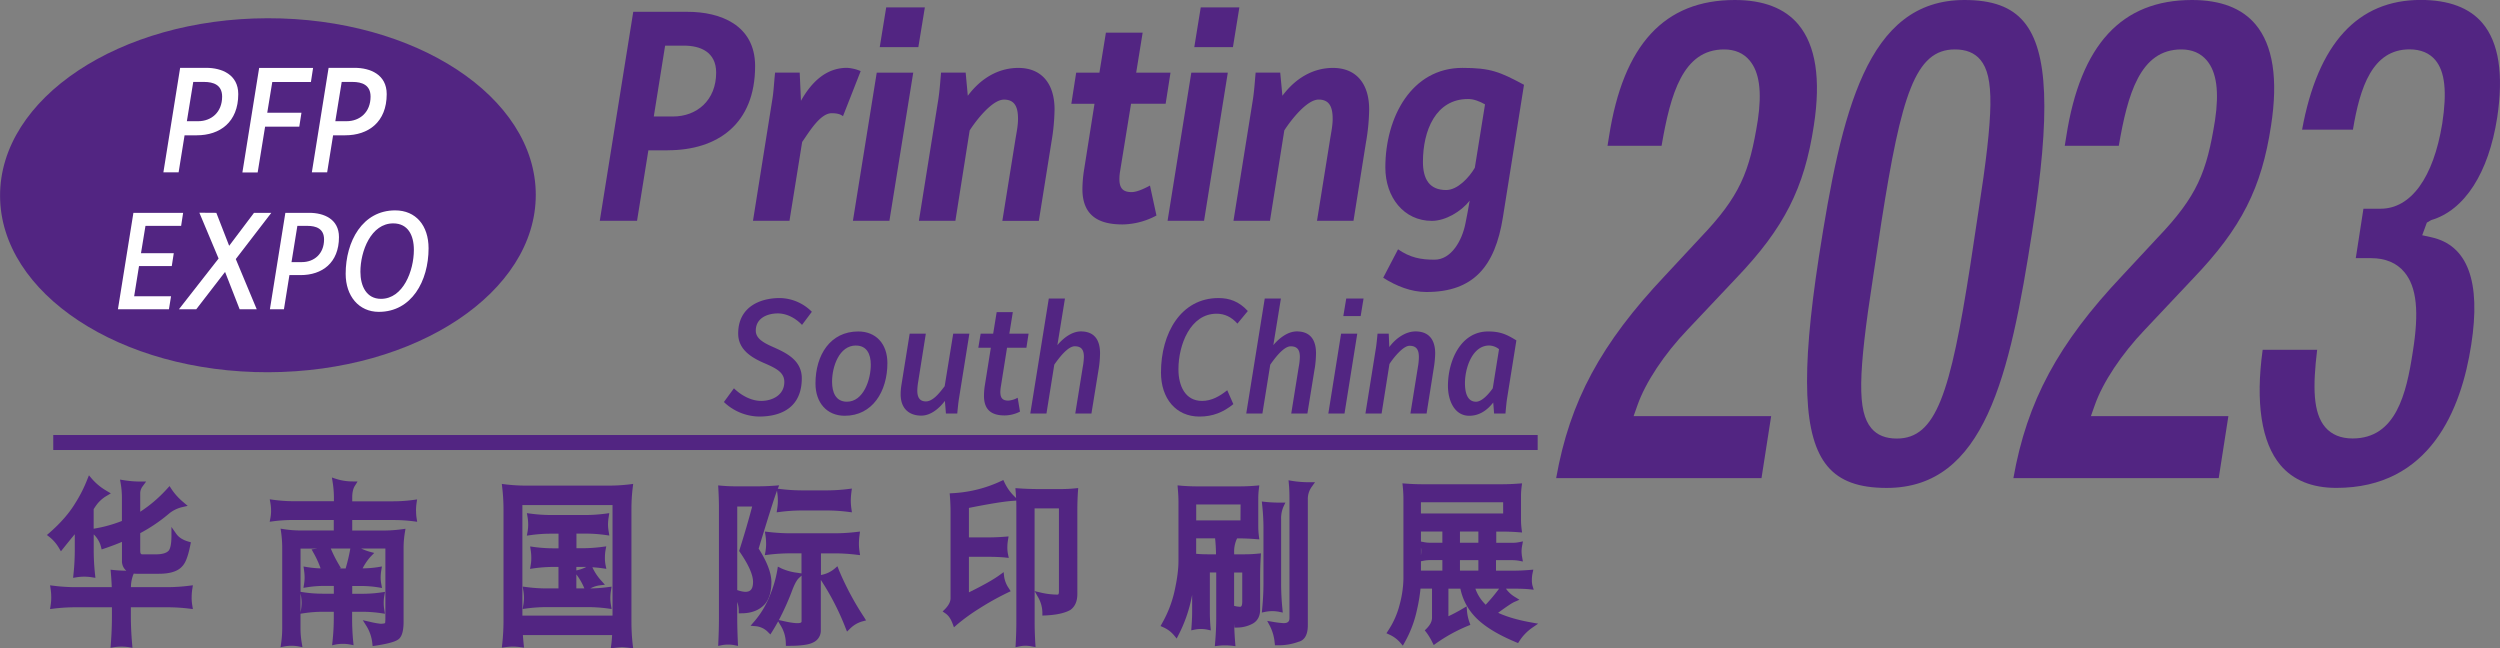 <svg id="圖層_1" data-name="圖層 1" xmlns="http://www.w3.org/2000/svg" viewBox="0 0 1959.31 508.05"><rect x="0" y="0" width="1959.31" height="508.05" fill="#808080" stroke="none"/><defs><style>.cls-1{fill:#522582;}.cls-2{fill:#fff;}</style></defs><path class="cls-1" d="M231.18,304.66c116-.3,209.84-62.62,209.67-139.23S346.58,27,230.62,27.23,20.78,89.9,21,166.45s94.3,138.49,210.23,138.21" transform="translate(-20.95 -12.93)"/><path class="cls-1" d="M171.16,481.22a43.14,43.14,0,0,1,.49-6.59l.47-3-2.75.34a139.26,139.26,0,0,1-17.31,1.13H123.57a27.4,27.4,0,0,1,1.77-9.63l.42-1a21.86,21.86,0,0,0,2.52.14h17.06c9.25,0,15.42-2.08,18.78-6.26,2.4-2.63,4.3-7.8,6-16.26l.44-2.15-1.95-.56c-4.35-1.22-7.56-3.29-9.55-6.13l-3.74-5.33v6.72c0,9.26-1.74,11.6-2.63,12.28-1.8,1.64-5.12,2.47-9.84,2.47H132.65c-.89,0-1.8,0-1.8-3V430.77a126.43,126.43,0,0,0,23-15.67,26,26,0,0,1,9.83-4.71l4.36-1-3.52-3a48,48,0,0,1-9.26-10.29l-1.43-2.22-1.74,1.9A106.4,106.4,0,0,1,130.85,414V399.56a9,9,0,0,1,1.92-5.52l2.71-3.71h-4.34a82,82,0,0,1-13.24-1.07l-2.9-.47.56,3.15a65.83,65.83,0,0,1,.94,10.89v18.38a105.85,105.85,0,0,1-21.65,6l-.49.08V411.93l0,0c.5-.73,1-1.54,1.62-2.42a26.38,26.38,0,0,1,8.48-7.92l3.35-2-3.37-2a44.81,44.81,0,0,1-11.64-9.62l-2.14-2.52-1.28,3.18a108.47,108.47,0,0,1-9.67,19c-4.59,7.56-11.27,15.21-19.85,22.73l-2.15,1.87L60,434a31.45,31.45,0,0,1,7.23,8.54L68.7,445l1.79-2.24c3.1-3.88,6.11-7.58,9.07-11.16v12.25a184.19,184.19,0,0,1-1,18.95l-.32,3,2.68-.43a37.84,37.84,0,0,1,12.11,0l2.7.43-.33-3a179.68,179.68,0,0,1-1-18.94V431.74a20.88,20.88,0,0,1,5.65,9.51l.56,2.28,2.06-.69c4.76-1.59,9.41-3.34,13.87-5.24v14.87a9.75,9.75,0,0,0,3.41,7.75c-3.88-.06-7.11-.25-9.83-.54l-2.51-.27.25,2.76c.24,3,.54,6.82.67,10.93H80.14A138.43,138.43,0,0,1,62.93,472l-2.73-.34.44,3a44.43,44.43,0,0,1,.47,6.61,39.77,39.77,0,0,1-.47,6l-.45,3,2.74-.34a138.92,138.92,0,0,1,17.21-1.06h28.53v6.71c0,7.28-.28,14.73-.87,22.16l-.21,2.88,2.61-.45a37.59,37.59,0,0,1,11.93,0l2.63.45-.25-2.92c-.65-7.4-1-14.85-1-22.12v-6.71h28.53a139.82,139.82,0,0,1,17.31,1.06l2.76.35-.48-3a37.12,37.12,0,0,1-.49-6" transform="translate(-20.95 -12.93)"/><path class="cls-1" d="M347,413.4a42.76,42.76,0,0,1,.39-6.06l.44-3-2.75.38a115.44,115.44,0,0,1-15.74,1.09H297v-3c0-3.85.67-6.87,2-9l2.19-3.51-3.88-.06a42.84,42.84,0,0,1-13-2l-3.23-1.08.57,3.65a78,78,0,0,1,1,11.92v3H251a115,115,0,0,1-15.79-1.09l-2.86-.4.55,3.09a33.85,33.85,0,0,1,.5,6,29.24,29.24,0,0,1-.5,5.4l-.59,3.11,2.89-.39a121.64,121.64,0,0,1,15.8-1h31.54v8.23H256.91a86.82,86.82,0,0,1-13.3-1l-2.75-.44.42,3a86.06,86.06,0,0,1,.85,12v63.31a80.23,80.23,0,0,1-.85,11.42l-.45,3.19,2.88-.6a30.93,30.93,0,0,1,11.35,0l2.93.58-.53-3.22a68.84,68.84,0,0,1-1-11.37V493.91l2.67-.39a98.36,98.36,0,0,1,14.78-1.12h8.64v5.22a171.5,171.5,0,0,1-1,17.93l-.32,3.11,2.79-.62a31,31,0,0,1,11.29,0l2.73.55-.29-3c-.57-6-.84-11.91-.84-18V492.4h8.09a101.45,101.45,0,0,1,14.83,1.12l2.82.42-.51-3.1a33.37,33.37,0,0,1-.46-5.5,31.83,31.83,0,0,1,.45-5.43l.56-3.11-2.86.42a104.51,104.51,0,0,1-14.83,1.07H297v-6.1h6.63a83.54,83.54,0,0,1,13.73,1.06l3,.49-.61-3.2a26.33,26.33,0,0,1-.46-5,33.22,33.22,0,0,1,.46-5.51l.53-3.15-2.88.49a80.72,80.72,0,0,1-12.25,1,42.35,42.35,0,0,1,6.28-9.22l2.81-2.86-3.72-1a47,47,0,0,1-6.54-2.46h19v54.75a26,26,0,0,1-.21,3.64c-.11.09-.84.56-3.56.56a63,63,0,0,1-8.78-1.63L305.28,499l2.94,4.67a31.8,31.8,0,0,1,4.51,13.34l.25,2.29,2.09-.31c13.72-2.09,17.22-4.06,18.77-5.54,2.3-2.29,3.41-6.65,3.41-13.3V442.25a74.59,74.59,0,0,1,1-11.92l.48-3-2.79.39a108.72,108.72,0,0,1-14.79,1H297v-8.23h32.38a122.18,122.18,0,0,1,15.75,1l2.76.38-.46-3a36.17,36.17,0,0,1-.39-5.49m-55.16,45.07h-5.15l1.4-.28-1.66-2.87a97.15,97.15,0,0,1-6.26-12.45H295.5a144.06,144.06,0,0,1-3.66,15.6m-23.51-15.39-3.19.43,1.67,3a72.62,72.62,0,0,1,5.4,11.89,78.77,78.77,0,0,1-10.59-1l-2.79-.48.42,3.07a39.69,39.69,0,0,1,.43,5.58,32.48,32.48,0,0,1-.42,5l-.49,3.1,2.85-.46a83.43,83.43,0,0,1,13.7-1.06h7.26v6.1h-8.64a101.69,101.69,0,0,1-14.79-1.07l-2.66-.4V442.87h13.15c-.43.08-.87.15-1.31.21m-11.49,47.77-.35,2.11V477.9l.35,2a33.26,33.26,0,0,1,.49,5.43,36.69,36.69,0,0,1-.49,5.51" transform="translate(-20.95 -12.93)"/><path class="cls-1" d="M430.54,490.22l2.84-.39a120.62,120.62,0,0,1,15.83-1.09h32.5a120.43,120.43,0,0,1,15.77,1.09l2.81.39-.51-3.05a33.42,33.42,0,0,1-.49-5.46,38.55,38.55,0,0,1,.49-6l.49-3-2.78.35a125.75,125.75,0,0,1-13.87,1.05,20.82,20.82,0,0,1,7.1-2.39l4.31-.53L492,467.81a39.74,39.74,0,0,1-6.79-10.31c2.74.17,5.37.45,7.95.81l3,.43-.66-3.18a27.78,27.78,0,0,1-.46-5.37,35,35,0,0,1,.47-6l.57-3.08-2.87.39a118,118,0,0,1-15.82,1.08h-4.67V431.13h7.15a113.2,113.2,0,0,1,15.8,1.12l2.82.39-.49-3.06a33.53,33.53,0,0,1-.53-5.49,37.16,37.16,0,0,1,.53-6l.46-3-2.78.38a120,120,0,0,1-15.81,1.09H452.55a121.71,121.71,0,0,1-15.84-1.09l-2.82-.38.52,3.07a34.63,34.63,0,0,1,.48,6,31.31,31.31,0,0,1-.47,5.45l-.56,3.11,2.87-.4a114.35,114.35,0,0,1,15.82-1.12h6.13v11.46H455a117.41,117.41,0,0,1-15.78-1.08l-2.78-.39.45,3a37.68,37.68,0,0,1,.44,6.05,30.16,30.16,0,0,1-.43,5.44l-.53,3.1,2.86-.42A111.86,111.86,0,0,1,455,457.25h3.64v16.84h-9.47A119.5,119.5,0,0,1,433.37,473l-2.8-.36.51,3a36.71,36.71,0,0,1,.5,6,32.11,32.11,0,0,1-.49,5.42Zm42.11-16.13v-11l.22.3a47.63,47.63,0,0,1,6.05,10.67Zm1.38-14.4-1.38.31v-2.75h4.67c1,0,2.07,0,3.08,0a25.25,25.25,0,0,1-6.37,2.4" transform="translate(-20.95 -12.93)"/><path class="cls-1" d="M516.83,395.08l.36-2.89-2.65.33a138.14,138.14,0,0,1-16.8,1H433.65a137.89,137.89,0,0,1-16.8-1l-2.62-.33.33,2.87a148.46,148.46,0,0,1,1,16.78V499.7a167.31,167.31,0,0,1-1,17.92l-.3,2.86,2.59-.33a49,49,0,0,1,6.09-.49,51.91,51.91,0,0,1,6.11.49l2.59.32-.29-2.84c-.23-2.3-.44-4.65-.6-7h69.93c-.13,2.59-.35,5.1-.67,7.5l-.37,2.88,2.65-.29c3.18-.35,5.19-.51,6.16-.51s3.06.16,6.1.51l2.62.3-.34-2.86a156.7,156.7,0,0,1-1-17.86V411.84a137.41,137.41,0,0,1,1-16.76M501,495.4H430.35V408.77H501Z" transform="translate(-20.95 -12.93)"/><path class="cls-1" d="M625.52,468.92c-.08-7-3.45-15.76-10-26.05,7.82-25.68,12.53-40.55,14.39-45.38l.18,1.34a44.71,44.71,0,0,1,.48,6.63,37.08,37.08,0,0,1-.48,6l-.46,3,2.77-.35a137.16,137.16,0,0,1,17.3-1.11h18.93a136.81,136.81,0,0,1,17.27,1.11l2.72.34-.42-2.95a43.7,43.7,0,0,1-.46-6.08,52.28,52.28,0,0,1,.46-6.66l.38-2.92-2.68.32a137.24,137.24,0,0,1-17.27,1.09H649.69a138.39,138.39,0,0,1-17.32-1.09l-1.86-.22,1.1-2.64-3.47.26c-4.58.35-9.43.52-14.42.52H598.19c-4.21,0-8.26-.17-12-.51l-2.4-.22.14,2.63c.32,5.42.47,10.24.47,14.75v86.41c0,5.78-.14,11.85-.47,19.14l-.12,2.88,2.6-.53a25.73,25.73,0,0,1,10.38,0l2.57.5-.14-2.85c-.23-5.65-.48-12.35-.48-19.14V484.71a20.54,20.54,0,0,1,1.17,6.6v2.28H602c7.77,0,13.86-2.33,18.15-6.92,3.57-3.89,5.37-9.86,5.37-17.75m-26.77-59h11.69C607.5,421,604.28,432,600.6,443.6l-.37,1.14.67,1c6.78,9.87,10.23,17.7,10.23,23.24,0,6.88-3.14,7.79-6.22,7.79a23.09,23.09,0,0,1-6.16-1.38Z" transform="translate(-20.95 -12.93)"/><path class="cls-1" d="M678.33,459.38l-1.1-2.69-2.1,1.85a22.62,22.62,0,0,1-9.85,4.84l-.92.24v-17h10.57a141.9,141.9,0,0,1,17.33,1.07L695,448l-.42-2.95a39.42,39.42,0,0,1-.47-6,50.76,50.76,0,0,1,.47-6.63l.37-2.89-2.65.3a146.65,146.65,0,0,1-17.34,1.05H640.47a149,149,0,0,1-17.33-1.05l-2.74-.32.48,3a44.55,44.55,0,0,1,.48,6.55,34.76,34.76,0,0,1-.47,5.95l-.55,3,2.81-.34a144.05,144.05,0,0,1,17.32-1.07h8.63v15.73l-3-.46A43.69,43.69,0,0,1,633,458.25L630.58,457l-.47,2.92a92.45,92.45,0,0,1-6,20.21,70.1,70.1,0,0,1-11.93,19.75l-3,3.47,4.33.37a15.4,15.4,0,0,1,9.47,4.72l1.75,1.72,1.33-2.13c1.63-2.58,3.2-5.3,4.75-8.13l2,3.32a26.82,26.82,0,0,1,4,13.67l.06,2.21h2c9.63,0,15.95-.87,19.25-2.61a10.2,10.2,0,0,0,6.13-9.75V467.41a200.66,200.66,0,0,1,19.37,37.65l1.16,2.88,2.13-2.09a22.32,22.32,0,0,1,9.8-5.9l3-.8L698,496.4a224.91,224.91,0,0,1-19.71-37m-46.92,39.49A205.22,205.22,0,0,0,641.29,477c2-5.54,3.92-9.29,5.86-11.12l2-1.84v36.09c-.16,1.92-6.42,1.32-14.05-.43Z" transform="translate(-20.95 -12.93)"/><path class="cls-1" d="M852.94,396.21H834.6c-5.05,0-10.1-.18-15.45-.55l-2.4-.16.2,2.63c.14,1.79.25,3.48.33,5.13l-1.74-1.72A37.44,37.44,0,0,1,808.17,391l-.91-1.9-1.77.86a101.64,101.64,0,0,1-38.1,9.5l-2.15.13.19,2.34c.34,4.54.49,8.39.49,12.11v67.69c0,2.71-1.41,5.54-4.21,8.43l-2,2,2.29,1.57c2.3,1.56,4.1,4.18,5.53,8l1.06,2.85,2.17-1.94A150.58,150.58,0,0,1,788,490.11a214.39,214.39,0,0,1,22.71-12.71l2.33-1.12-1.46-2.3a21.67,21.67,0,0,1-3.65-9l-.41-3.68-2.82,2.07c-4.89,3.63-13.28,8.36-24.38,13.79V449.3h13.5c6.31,0,11.3.21,14.86.57l2.88.31-.66-3.09a26.76,26.76,0,0,1-.46-5.35,34.72,34.72,0,0,1,.48-5.51l.47-2.89-2.66.21c-4.75.39-9.63.57-14.91.57h-13.5V411c15.54-3.12,27-5,34-5.51l3.07-.23c.06,1.49.09,2.94.09,4.37v90.61c0,5.24-.16,10.8-.49,17l-.15,2.94,2.63-.58a24.11,24.11,0,0,1,10.46,0l2.61.48-.19-2.88c-.35-6-.53-11.56-.53-17v-24l2.53,4.49A24.74,24.74,0,0,1,837.88,493v2.37l2.16-.09c8.73-.38,15.34-1.81,19.81-4.34,3.61-2.6,5.44-6.8,5.44-12.43V412.91c0-4.94.16-9.92.48-14.8l.17-2.68-2.44.24c-3.66.36-7.12.54-10.56.54m-21.16,80V411.39h19.08v65c0,2.54-.64,2.54-1.21,2.54a56.39,56.39,0,0,1-13.12-1.61Z" transform="translate(-20.95 -12.93)"/><path class="cls-1" d="M1033.46,389.79l-2.66-.45.27,2.92c.32,3.54.46,7,.46,10.57v94.33c0,2.48-.79,4.14-4.62,4.14a68.35,68.35,0,0,1-8.55-1.06l-4.28-.7,2.19,4.11a36.28,36.28,0,0,1,3.68,13l.23,2H1022a45.47,45.47,0,0,0,16.67-2.75c3.3-.8,7.25-3.7,7.25-12.87V404.34a16.31,16.31,0,0,1,3-9.79l2.64-3.69h-4.26a83.51,83.51,0,0,1-13.86-1.07" transform="translate(-20.95 -12.93)"/><path class="cls-1" d="M996.29,447.35h-8.11V446a24.05,24.05,0,0,1,1.64-9.64l.66-1.48h1.3c4.33,0,8.76.19,13.55.58l2.57.19-.35-2.8a60.22,60.22,0,0,1-.46-7.59V403.78a61.4,61.4,0,0,1,.46-7.64l.35-2.82-2.59.24c-4.18.37-8.61.56-13.53.56h-32c-4.91,0-9.33-.19-13.47-.56l-2.49-.24.23,2.72c.33,3.94.5,7.36.5,10.45v45.88c0,6.61-1,14.56-3.2,24.31a91,91,0,0,1-9.59,24.62l-1.27,2.27,2.23,1A23.21,23.21,0,0,1,941.2,511l1.94,2.38,1.42-2.78A112,112,0,0,0,955,480.48c.09-.43.17-.85.26-1.27v13.16c0,3.41-.16,7.2-.49,11.57l-.22,3,2.68-.55a24.67,24.67,0,0,1,9.91,0l2.74.61-.26-3c-.32-3.78-.48-7.67-.48-11.54V461.61h5v35c0,6.72-.29,13.44-.87,19.95l-.23,2.79,2.53-.31a49.23,49.23,0,0,1,11.12,0l2.52.31-.23-2.76c-.4-5-.66-9.93-.77-14.81,0,.32.08.64.1.93l.17,2.07h1.9a26.25,26.25,0,0,0,11.84-2.83c4.14-2.08,6.32-5.95,6.32-11.19V465.62c0-5.62.16-11,.49-16.37l.16-2.64-2.42.23c-3.5.34-7,.51-10.51.51m-28.75,0c-3,0-6.07-.13-9.1-.39V434.84h14.85l0,.19c.42,3.85.65,7.89.71,12.32Zm20.64,14.26h6.38v22.7c0,4.17-1.22,4.17-1.74,4.17a19.06,19.06,0,0,1-4.64-.75Zm5-40.85H958.44V408.27h34.78Z" transform="translate(-20.95 -12.93)"/><path class="cls-1" d="M1023.52,492.45l2.77.57L1026,490a200.23,200.23,0,0,1-1-20V419.9a22.92,22.92,0,0,1,1.77-9.74l1.57-3.32h-3.43a114.66,114.66,0,0,1-12.47-.58l-2.56-.29.28,2.82a167.47,167.47,0,0,1,1,17.36V470c0,6.23-.32,12.79-1,20l-.27,3,2.72-.56a27.44,27.44,0,0,1,10.91,0" transform="translate(-20.95 -12.93)"/><path class="cls-1" d="M1220.86,500.72c-10.48-1.88-19.12-4.41-25.8-7.53,6.56-4.81,10.8-7.65,12.65-8.45l4.06-1.78-3.8-2.34a22.78,22.78,0,0,1-6.77-6.35h5.25c5.65,0,10.15.17,13.38.51l3.13.33-1-3.29a17.17,17.17,0,0,1-.43-4.61,23,23,0,0,1,.48-4.84l.64-3-2.84.24c-4.54.39-9,.57-13.41.57h-13v-8.24H1206a28.74,28.74,0,0,1,5.48.48l3,.58-.58-3.27a28.47,28.47,0,0,1-.47-4.85,25,25,0,0,1,.46-4.34l.64-3.32-3,.61a27.49,27.49,0,0,1-5.46.52h-12.47v-8.81h4.21c4.45,0,8.86.17,13.44.52l2.57.19-.36-2.79a58.22,58.22,0,0,1-.46-7.62V402.2a58.41,58.41,0,0,1,.46-7.68l.36-2.78-2.57.18c-4.58.35-9,.52-13.44.52h-61.82c-4.44,0-8.95-.17-13.43-.52l-2.49-.18.29,2.72a100.83,100.83,0,0,1,.49,10.37v61.85a83.49,83.49,0,0,1-2.94,20,65.77,65.77,0,0,1-8.87,20.22l-1.51,2.32,2.38,1.1a24.6,24.6,0,0,1,8.61,6.46l1.88,2.19,1.42-2.56a90.28,90.28,0,0,0,9.7-25.77,133.71,133.71,0,0,0,2.73-16.4h9v22.84c0,2.76-1.41,5.59-4.19,8.4l-1.48,1.5,1.32,1.68a46.94,46.94,0,0,1,4.61,7.67l1.08,2.14,1.87-1.34a126.67,126.67,0,0,1,24.86-13.67l2-.81-.77-2.15a34.59,34.59,0,0,1-1.89-8.91l-.27-3.46-2.79,1.64c-4,2.4-7.88,4.43-11.49,6.12V474.27h9.38a44.88,44.88,0,0,0,9.91,20.28c6.8,8,17.86,15.11,33.81,21.75l1.49.63.93-1.44a37.43,37.43,0,0,1,10.13-10.57l4.68-3.21Zm-35.55-13.85c-.34-.33-.66-.67-1-1.05a32.35,32.35,0,0,1-7.07-11.55h18.6a136.86,136.86,0,0,1-10.52,12.6m13.7-71.5h-64.45v-8.79H1199Zm-62.3,37a28.41,28.41,0,0,1,5.49-.48h9.16v8.24h-16.79V452.8Zm-2.14-4.25v-6.22a20.16,20.16,0,0,1,.22,2.93,24.68,24.68,0,0,1-.22,3.29m0-10.77v-7.86h16.79v8.81h-9.16a27.92,27.92,0,0,1-5.48-.52Zm45,22.78h-14.42V451.9h14.42Zm0-21.83h-14.42v-8.81h14.42Z" transform="translate(-20.95 -12.93)"/><rect class="cls-1" x="41.74" y="340.93" width="1163.37" height="11.75"/><path class="cls-1" d="M544.34,130.73H529.1L520.21,186H491l26.25-163.8H560c25,0,52.75,10,52.75,42.5,0,45.78-29.86,66-68.42,66m12.71-82H542.22l-8.88,55.53h15c18.86,0,33.88-12.78,33.88-34.38,0-16.27-12.48-21.15-25.2-21.15" transform="translate(-20.95 -12.93)"/><path class="cls-1" d="M681.61,104c-2.33-1.87-5.3-2.33-8.91-2.33-9.1,0-18,15.34-23.09,22.54L639.68,186h-28.6l15-94.1c1.28-7.21,1.48-14.65,2.33-22.07h19.28l1,22.07c8.25-14.65,19.7-25.8,36-25.8a31.46,31.46,0,0,1,10.79,2.56Z" transform="translate(-20.95 -12.93)"/><path class="cls-1" d="M718,186h-28.6L708.07,69.86h28.6ZM740.68,49.87H710.42l5.06-31.13h30.3Z" transform="translate(-20.95 -12.93)"/><path class="cls-1" d="M845.11,123.52l-10,62.51h-28.6l10.37-64.6c.86-5.11,1.92-10.23,1.92-15.34,0-8.58-2.12-15.1-11-15.1-9.32,0-22,16.5-26.9,24.17L769.71,186h-28.6l15.24-95.27c1.07-7,1.49-13.93,2.13-20.9h19.28L779.44,88c10-13.47,23.74-21.84,39.62-21.84,18.43,0,28.37,12.55,28.37,32.53a163,163,0,0,1-2.32,24.86" transform="translate(-20.95 -12.93)"/><path class="cls-1" d="M934.49,94.25H907.38l-8.48,52.26a37.73,37.73,0,0,0-.64,6.76c0,7.42,3,10.21,9.54,10.21,4.46,0,10.39-3,14.42-5.11l5.08,23.46a57.9,57.9,0,0,1-26.49,7c-15.46,0-31.54-4.42-31.54-27.65a101.57,101.57,0,0,1,1.47-16.27l8-50.64H860.58l3.8-24.39h18.21l5.09-31.37h28.8l-5.07,31.37H938.3Z" transform="translate(-20.95 -12.93)"/><path class="cls-1" d="M964.59,186H936L954.61,69.86h28.6ZM987.23,49.87H956.94L962,18.74h30.27Z" transform="translate(-20.95 -12.93)"/><path class="cls-1" d="M1091.65,123.52,1081.71,186h-28.6l10.37-64.6c.84-5.11,1.91-10.23,1.91-15.34,0-8.58-2.11-15.1-11-15.1-9.32,0-22,16.5-26.9,24.17L1016.25,186h-28.6l15.26-95.27c1.05-7,1.48-13.93,2.11-20.9h19.27L1026,88c10-13.47,23.75-21.84,39.61-21.84,18.43,0,28.39,12.55,28.39,32.53a161.73,161.73,0,0,1-2.33,24.86" transform="translate(-20.95 -12.93)"/><path class="cls-1" d="M1198.81,183.23c-6.14,38.57-23.07,58.55-59.94,58.55-12.06,0-23.51-4.64-33.88-11.16l11.64-22.3c9.53,6.5,17.58,8.13,28.6,8.13,13.34,0,21.61-15.34,24.16-28.11,1.27-6,2.32-12.07,3.38-18.13-6.77,8.6-19.06,15.82-29.66,15.82-21.8,0-36.43-18.37-36.43-41.83,0-39.73,20.76-78.07,60.37-78.07,22,0,29.22,3,48.29,13.25Zm-27.31-92.7c-25.43,0-35.36,24.86-35.36,49.25,0,13.49,5.07,22.08,18.2,22.08,8.9,0,18-9.76,22.46-17.43l8-49.71c-4.23-2.34-8.66-4.19-13.33-4.19" transform="translate(-20.95 -12.93)"/><path class="cls-1" d="M649.51,267.56c-5-5.26-11.87-9-19-9-7.53,0-17.23,3.26-17.23,13.52,0,6.14,6,9.51,13.7,12.88,10.15,4.52,22.35,10.27,22.35,24.43,0,22.52-15.63,30-33.44,30a40.78,40.78,0,0,1-27.6-11.4l7.87-10.74c5.7,5.62,13.58,9.88,21.34,9.88,8.32,0,18.14-4.26,18.14-14.89,0-7.77-7-10.9-15.85-14.77-10.73-4.64-20.31-11-20.31-23.15,0-20.53,16.65-27.81,32.74-27.81a36.27,36.27,0,0,1,25,10.77Z" transform="translate(-20.95 -12.93)"/><path class="cls-1" d="M683,338.78c-13.93,0-22.94-10.14-22.94-25.28,0-22.41,11.64-40.79,33.54-40.79,13.7,0,22.82,9.51,22.82,24.77,0,22.15-11.64,41.3-33.42,41.3m8.78-55.07c-13,0-18.72,16.27-18.72,28.42,0,8.25,2.85,15.63,11.64,15.63,12.91,0,18.71-17.14,18.71-29,0-8.38-3.19-15-11.63-15" transform="translate(-20.95 -12.93)"/><path class="cls-1" d="M772.45,325.75c-.57,3.78-.91,7.53-1.27,11.28H762.3l-.81-9.9c-4.34,5.76-11,11.53-18.48,11.53-9.7,0-16.2-5.64-16.2-16.66a45.06,45.06,0,0,1,.68-7.74l6.39-39.81h12.66l-6,37.8a47.07,47.07,0,0,0-.68,6.75c0,5.13,1.72,8.52,6.73,8.52,5.83,0,11.19-7.38,14.72-11.91L768,274.45h12.67Z" transform="translate(-20.95 -12.93)"/><path class="cls-1" d="M825.37,285.46H810.19l-4.8,30.16a29.73,29.73,0,0,0-.46,4.38c0,4.88,1.73,6.89,6.28,6.89a17.88,17.88,0,0,0,7.31-2.25l1.82,10.88a27.08,27.08,0,0,1-12,3c-9,0-16.21-3.26-16.21-15.27a51.53,51.53,0,0,1,.68-8.39l4.69-29.41h-9.82l1.83-11h9.81l2.74-16.88h12.66L812,274.44h15.07Z" transform="translate(-20.95 -12.93)"/><path class="cls-1" d="M882.06,301.73,876.34,337H863.67l5.84-36.3a48.41,48.41,0,0,0,.91-8c0-5.64-1.94-8.38-7.2-8.38-5.58,0-12.66,9.63-16,14.38L841.09,337H828.42l14.5-90.11h12.66l-5.93,36.53c4.44-5.37,11.3-10.75,18.37-10.75,10.26,0,15.06,6.25,15.06,17.14a83.4,83.4,0,0,1-1,11.89" transform="translate(-20.95 -12.93)"/><path class="cls-1" d="M990.74,266.56c-4.57-5.13-9.92-7.77-16.32-7.77-20.53,0-29.9,24.29-29.9,43.56,0,12.91,5.26,24.79,18.51,24.79,7.51,0,14-3.76,19.73-8.38l4.79,10.89c-7.87,6.38-16.1,9.75-26.59,9.75-18.37,0-30.12-14.14-30.12-34.54,0-30.79,15.63-58.34,45.06-58.34,8.56,0,16.1,2.64,23,10.16Z" transform="translate(-20.95 -12.93)"/><path class="cls-1" d="M1051.3,301.73l-5.71,35.3h-12.66l5.83-36.3a48.43,48.43,0,0,0,.92-8c0-5.64-2-8.38-7.2-8.38-5.6,0-12.67,9.63-16,14.38L1010.33,337H997.67l14.49-90.11h12.67l-5.94,36.53c4.46-5.37,11.31-10.75,18.38-10.75,10.26,0,15.07,6.25,15.07,17.14a80.59,80.59,0,0,1-1,11.89" transform="translate(-20.95 -12.93)"/><path class="cls-1" d="M1074.67,337H1062l10-62.58h12.67Zm12.66-76.35h-13.58l2.28-13.77h13.57Z" transform="translate(-20.95 -12.93)"/><path class="cls-1" d="M1144.6,301.6,1139,337h-12.66l5.83-36.29a47,47,0,0,0,.79-7.89c0-5.65-1.81-8.89-7.32-8.89-5.12,0-12.76,9.63-15.74,14.28L1103.75,337h-12.67l8.22-51.33c.57-3.75.91-7.5,1.25-11.25h8.79l.45,10.51c4.68-6.52,12.55-12.26,20.54-12.26,10.15,0,15.41,6.12,15.41,17.26a80.07,80.07,0,0,1-1.14,11.64" transform="translate(-20.95 -12.93)"/><path class="cls-1" d="M1202.07,325.27c-.58,3.87-.92,8.13-1.26,11.76h-8.9l-.68-8.63c-4.91,6.27-11.07,10.38-18.82,10.38-11.53,0-16.67-11.89-16.67-23.4,0-19.66,9.92-42.67,31.5-42.67,9.59,0,14.61,2.37,22.13,7Zm-14-41.56c-13.12,0-19,17.4-19,29.53,0,6.75,1.58,14.52,8.65,14.52,4.92,0,10.4-6.62,13.14-10.51l4.91-30.65a12.9,12.9,0,0,0-7.65-2.89" transform="translate(-20.95 -12.93)"/><path class="cls-2" d="M175.13,119H165.6l-4.67,29H149l13.13-81.9h20.44c12.18,0,25.11,5.24,25.11,20.57,0,22-14.4,32.3-32.52,32.3m5.72-41.83h-8.47l-5,30.78h8.79c10.49,0,18.84-7.08,18.84-19.28,0-9.18-6.78-11.5-14.18-11.5" transform="translate(-20.95 -12.93)"/><polygon class="cls-2" points="243.67 64.28 213.39 64.28 209.45 88.33 236.26 88.33 234.56 99.25 207.77 99.25 201.94 135.14 189.97 135.14 203.1 53.24 245.37 53.24 243.67 64.28"/><path class="cls-2" d="M291.51,119H282l-4.65,29h-12l13.13-81.9h20.44c12.18,0,25.1,5.24,25.1,20.57,0,22-14.4,32.3-32.52,32.3m5.73-41.83h-8.48l-5,30.78h8.77c10.5,0,18.85-7.08,18.85-19.28,0-9.18-6.78-11.5-14.18-11.5" transform="translate(-20.95 -12.93)"/><polygon class="cls-2" points="141.96 177 114.01 177 110.5 198.43 136.19 198.43 134.63 208.5 108.95 208.5 105.14 232.18 134.05 232.18 132.4 242.38 92.42 242.38 104.55 166.81 143.52 166.81 141.96 177"/><polygon class="cls-2" points="184.79 203.04 201.2 242.37 187.81 242.37 176.39 213.11 153.82 242.37 140.23 242.37 171.31 202.61 156.25 166.72 169.55 166.81 179.6 192.64 199.06 166.81 212.63 166.81 184.79 203.04"/><path class="cls-2" d="M256.57,228.51h-8.79l-4.3,26.8h-11l12.11-75.57h18.86c11.25,0,23.16,4.82,23.16,19,0,20.25-13.29,29.79-30,29.79m5.28-38.58H254l-4.59,28.4h8.11c9.68,0,17.4-6.54,17.4-17.78,0-8.47-6.24-10.62-13.09-10.62" transform="translate(-20.95 -12.93)"/><path class="cls-2" d="M317.86,257.34c-15.73,0-26-12.44-26-29.8,0-25.51,13.2-49.73,38.79-49.73,16.23,0,26.18,11.9,26.18,29.7,0,25.71-13.29,49.83-39,49.83M329.1,188c-17.29,0-25.69,21.63-25.69,37.93,0,11.25,4.78,21.21,16.12,21.21,17.39,0,25.78-22,25.78-38.36,0-11.58-4.68-20.78-16.21-20.78" transform="translate(-20.95 -12.93)"/><path class="cls-1" d="M1301.24,339.08l3-8.49c6.31-18,21-40.15,39.23-59.21l38.19-40.46c37.54-39.24,53.46-70.55,60.85-119.69,5.61-36.17,1.51-62.79-12.16-79.13-10.64-12.72-27.39-19.17-49.78-19.17-55.16,0-87.4,34.94-98.57,106.83l-1.2,7.43h42.36c6.94-40.41,16.65-75.52,49-75.52,8.45,0,15.2,2.91,20,8.64,7.65,9.07,9.75,24.39,6.43,46.82-6.46,40.55-13.88,59.54-45.09,92.14l-27.42,29.48c-50.42,53.35-74.84,98.49-85.54,158.92h160.93l7.57-48.59Z" transform="translate(-20.95 -12.93)"/><path class="cls-1" d="M1607.14,30.07c-9.77-11.69-24.57-17.14-46.61-17.14-76.58,0-96.31,87.34-114.11,201.51-14.18,92.29-12.15,141.31,6.77,163.89,9.72,11.6,24.46,17,46.41,17,76.75,0,96.4-87.33,114.11-201.5C1628.12,101.79,1626.15,52.82,1607.14,30.07Zm-35.69,148.79L1565.09,221c-15.61,100.1-26.64,135.63-57.52,135.63-8.87,0-15.39-2.64-20-8.08-11-13.17-10.67-41,1.46-119.11l6.36-42.11C1511.05,87.2,1522.08,51.67,1553,51.67c8.87,0,15.4,2.64,20,8.08C1583.92,72.92,1583.58,100.75,1571.45,178.86Z" transform="translate(-20.95 -12.93)"/><path class="cls-1" d="M1659.63,339.08l3-8.48c6.28-18,21-40.13,39.23-59.22L1740,230.92c37.54-39.24,53.46-70.55,60.85-119.69,5.61-36.17,1.52-62.79-12.15-79.13-10.65-12.72-27.39-19.17-49.79-19.17-55.16,0-87.4,34.94-98.56,106.83l-1.21,7.43h42.36c6.94-40.41,16.65-75.52,49-75.52,8.46,0,15.2,2.91,20,8.64,7.65,9.07,9.75,24.39,6.43,46.82-6.46,40.55-13.87,59.54-45.09,92.14l-27.42,29.48c-50.42,53.35-74.84,98.49-85.53,158.92h160.92l7.57-48.59Z" transform="translate(-20.95 -12.93)"/><path class="cls-1" d="M1926.35,198.85l-7.06-1.55,3.63-9.88,3.41-2c26.2-7.71,45-37,51.71-80.25,5.15-33.93,1.3-58.82-11.42-74-10.18-12.13-26.51-18.29-48.52-18.29-49.37,0-80.63,34.2-92.95,101.67H1865c5.54-33.35,15.3-62.93,44.32-62.93,8.77,0,15.61,2.84,20.3,8.44,7.51,9,9.21,24.79,5.36,49.79-6.91,42.39-24.53,66.66-48.35,66.66h-13.4l-6,38.73h11.84c11.37,0,20.22,3.7,26.27,11,9.65,11.61,11.67,30.92,6.54,62.62-5,32.73-13.17,67.7-47.15,67.7-9.22,0-16.43-3-21.4-8.77-9.67-11.31-9.87-31.7-6.38-60.73h-42.69c-5.73,41.25-1,72.64,13.93,90.38,10,11.84,24.69,17.86,43.81,17.86,73.17,0,97.89-61.06,105.73-112.29C1965.45,233.42,1954.89,205.09,1926.35,198.85Z" transform="translate(-20.95 -12.93)"/></svg>